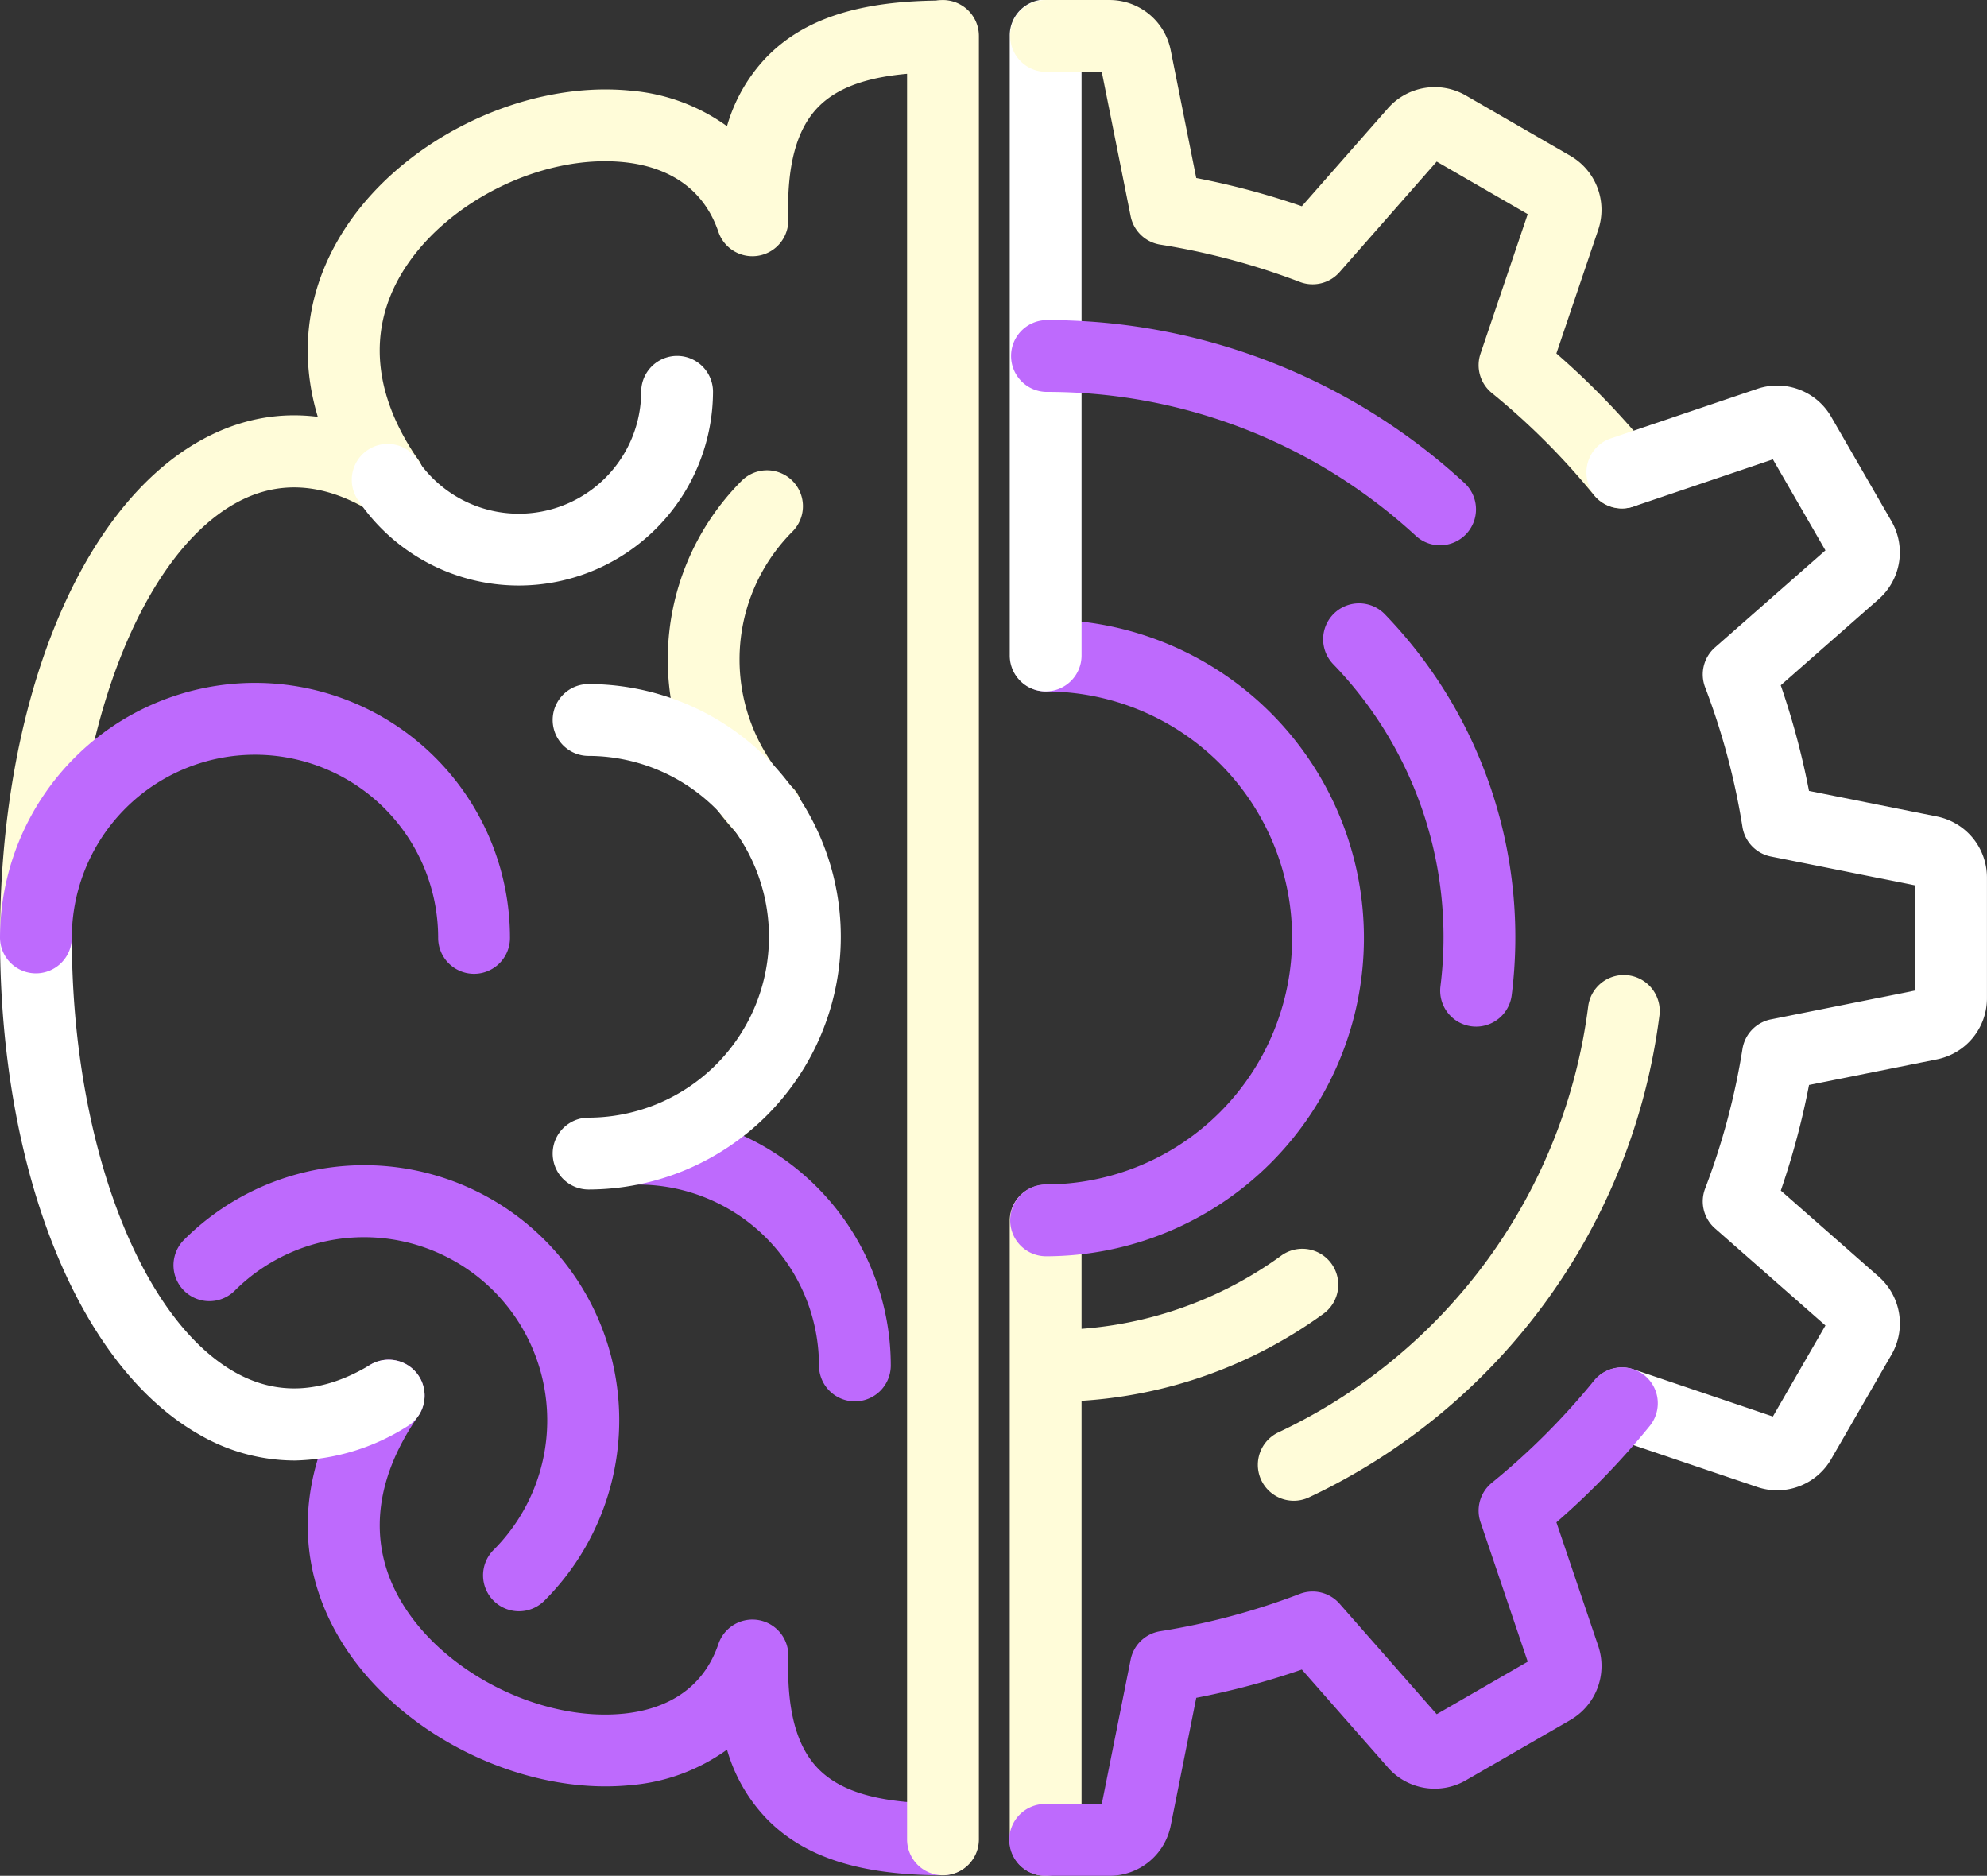 <svg xmlns="http://www.w3.org/2000/svg" width="331.592" height="312.992" viewBox="0 0 331.592 312.992"><rect x="0" y="0" width="331.592" height="312.992" fill="#333333" stroke="none"/><g id="celebro" transform="translate(-475.551 -1311.582)"><path id="Path_11044" data-name="Path 11044" d="M462.914,526.155c-13.837,0-23.2-3.011-29.465-9.476a27.626,27.626,0,0,1-6.575-11.491A31.944,31.944,0,0,1,410.93,511.1c-18.406,1.885-39.364-8.646-48.74-24.51-8.044-13.61-6.874-29.2,3.294-43.884a5.993,5.993,0,0,1,9.855,6.823c-7.458,10.772-8.437,21.478-2.831,30.963,7.031,11.9,23.375,20.109,37.2,18.684,5.563-.571,12.808-3.052,15.738-11.63a5.992,5.992,0,0,1,11.66,2.125c-.278,8.833,1.342,14.938,4.952,18.663,3.855,3.979,10.483,5.832,20.858,5.832a5.993,5.993,0,0,1,0,11.985" transform="translate(170.002 1098.33)" fill="#be6afd"></path><rect id="Rectangle_18316" data-name="Rectangle 18316" width="112.002" height="86.029" transform="translate(526.906 1441.775)" fill="none"></rect><path id="Path_11045" data-name="Path 11045" d="M488.073,469.11a5.992,5.992,0,0,1-5.993-5.993V162.288a5.993,5.993,0,1,1,11.985,0V463.117a5.992,5.992,0,0,1-5.993,5.993" transform="translate(144.844 1155.376)" fill="#fffcd9"></path><rect id="Rectangle_18317" data-name="Rectangle 18317" width="11.985" height="312.815" transform="translate(626.924 1311.671)" fill="none"></rect><path id="Path_11046" data-name="Path 11046" d="M370.417,242.322a5.986,5.986,0,0,1-4.932-2.582c-10.168-14.688-11.339-30.272-3.3-43.881,9.375-15.864,30.33-26.4,48.741-24.511a31.944,31.944,0,0,1,15.944,5.914,27.617,27.617,0,0,1,6.574-11.491c6.265-6.466,15.628-9.477,29.466-9.477a5.993,5.993,0,0,1,0,11.985c-10.375,0-17,1.854-20.859,5.832-3.61,3.726-5.23,9.83-4.951,18.662a5.992,5.992,0,0,1-11.66,2.126c-2.929-8.577-10.175-11.058-15.737-11.629-13.833-1.425-30.168,6.788-37.2,18.686-5.605,9.484-4.626,20.19,2.832,30.962a5.993,5.993,0,0,1-4.922,9.4" transform="translate(170.002 1155.376)" fill="#fffcd9"></path><rect id="Rectangle_18318" data-name="Rectangle 18318" width="112.002" height="86.027" transform="translate(526.906 1311.671)" fill="none"></rect><path id="Path_11047" data-name="Path 11047" d="M298.625,336.1a5.992,5.992,0,0,1-5.993-5.993c0-38.94,13.073-71.482,33.3-82.9,10.926-6.169,22.909-5.685,34.653,1.4a5.993,5.993,0,0,1-6.192,10.263c-7.936-4.788-15.53-5.2-22.57-1.226-16.022,9.046-27.211,38.845-27.211,72.468a5.992,5.992,0,0,1-5.993,5.993" transform="translate(182.919 1137.967)" fill="#fffcd9"></path><rect id="Rectangle_18319" data-name="Rectangle 18319" width="70.855" height="93.192" transform="translate(475.551 1380.879)" fill="none"></rect><path id="Path_11048" data-name="Path 11048" d="M341.715,437.736a31.789,31.789,0,0,1-15.78-4.3c-20.231-11.423-33.3-43.963-33.3-82.9a5.993,5.993,0,0,1,11.985,0c0,33.621,11.189,63.421,27.211,72.466,7.039,3.976,14.632,3.564,22.571-1.224a5.992,5.992,0,0,1,6.191,10.262,36.453,36.453,0,0,1-18.874,5.7" transform="translate(182.92 1117.541)" fill="#fff"></path><rect id="Rectangle_18320" data-name="Rectangle 18320" width="70.855" height="93.192" transform="translate(475.551 1462.085)" fill="none"></rect><path id="Path_11049" data-name="Path 11049" d="M509.515,518.885h0a5.992,5.992,0,0,1-5.993-5.993l0-103.382a5.993,5.993,0,0,1,11.985,0l0,103.382a5.993,5.993,0,0,1-5.993,5.993" transform="translate(140.534 1105.688)" fill="#fffcd9"></path><path id="Path_11050" data-name="Path 11050" d="M509.517,391.8a5.993,5.993,0,0,1,0-11.985,41.128,41.128,0,1,0,0-82.256,5.993,5.993,0,0,1,0-11.985,53.113,53.113,0,1,1,0,106.227" transform="translate(140.533 1129.394)" fill="#be6afd"></path><rect id="Rectangle_18322" data-name="Rectangle 18322" width="59.106" height="106.227" transform="translate(644.058 1414.965)" fill="none"></rect><path id="Path_11051" data-name="Path 11051" d="M509.517,271.552a5.992,5.992,0,0,1-5.993-5.993V162.178a5.993,5.993,0,1,1,11.985,0V265.559a5.992,5.992,0,0,1-5.993,5.993" transform="translate(140.533 1155.397)" fill="#fff"></path><rect id="Rectangle_18323" data-name="Rectangle 18323" width="11.985" height="115.367" transform="translate(644.058 1311.582)" fill="none"></rect><path id="Path_11052" data-name="Path 11052" d="M605.682,241.024a5.979,5.979,0,0,1-4.653-2.212,118.038,118.038,0,0,0-17.048-17.049,5.992,5.992,0,0,1-1.894-6.57l7.877-23.278-15.188-8.768L558.57,201.585a5.988,5.988,0,0,1-6.641,1.641A116.64,116.64,0,0,0,528.636,197a6,6,0,0,1-4.936-4.743l-4.817-24.084h-9.367a5.993,5.993,0,0,1,0-11.985h10.692a10.4,10.4,0,0,1,10.168,8.336l4.274,21.366A128.856,128.856,0,0,1,552.27,190.6l14.378-16.357a10.392,10.392,0,0,1,12.978-2.133L597.1,182.2a10.4,10.4,0,0,1,4.639,12.3l-6.991,20.659a129.954,129.954,0,0,1,15.576,16.088,5.992,5.992,0,0,1-4.645,9.774" transform="translate(140.533 1155.397)" fill="#fffcd9"></path><rect id="Rectangle_18324" data-name="Rectangle 18324" width="108.147" height="84.839" transform="translate(644.058 1311.582)" fill="none"></rect><path id="Path_11053" data-name="Path 11053" d="M655.775,421.03a10.3,10.3,0,0,1-3.286-.538l-24.543-8.3a5.993,5.993,0,0,1,3.842-11.353l23.278,7.878,8.771-15.192-18.436-16.2a5.991,5.991,0,0,1-1.642-6.64,116.906,116.906,0,0,0,6.231-23.294,5.992,5.992,0,0,1,4.741-4.934l24.082-4.818V320.092l-24.082-4.817a5.993,5.993,0,0,1-4.742-4.934,116.935,116.935,0,0,0-6.231-23.3,5.992,5.992,0,0,1,1.641-6.639L663.835,264.2l-8.768-15.188-23.281,7.877a5.993,5.993,0,0,1-3.84-11.353l24.532-8.3a10.4,10.4,0,0,1,12.3,4.635l10.092,17.484a10.4,10.4,0,0,1-2.138,12.977l-16.353,14.376a128.955,128.955,0,0,1,4.713,17.618l21.361,4.273a10.4,10.4,0,0,1,8.339,10.169v20.188a10.4,10.4,0,0,1-8.335,10.167L661.1,353.4a129.117,129.117,0,0,1-4.712,17.617L672.74,385.39a10.4,10.4,0,0,1,2.136,12.978l-10.092,17.48a10.419,10.419,0,0,1-9.009,5.182" transform="translate(116.345 1139.218)" fill="#fff"></path><rect id="Rectangle_18325" data-name="Rectangle 18325" width="66.926" height="184.339" transform="translate(740.218 1375.908)" fill="none"></rect><path id="Path_11054" data-name="Path 11054" d="M520.206,526.565H509.515a5.993,5.993,0,1,1,0-11.985h9.368l4.816-24.086a5.99,5.99,0,0,1,4.939-4.743,116.291,116.291,0,0,0,23.288-6.228,5.989,5.989,0,0,1,6.641,1.641L574.774,499.6l15.19-8.767-7.879-23.279a5.992,5.992,0,0,1,1.895-6.569,118.079,118.079,0,0,0,17.049-17.048,5.993,5.993,0,1,1,9.3,7.563,130.059,130.059,0,0,1-15.577,16.086l6.991,20.657a10.409,10.409,0,0,1-4.634,12.306l-17.488,10.093a10.39,10.39,0,0,1-12.977-2.14l-14.374-16.353a128.367,128.367,0,0,1-17.619,4.712l-4.272,21.364a10.406,10.406,0,0,1-10.17,8.339" transform="translate(140.534 1098.008)" fill="#be6afd"></path><path id="Path_11065" data-name="Path 11065" d="M0,0H108.148V84.838H0V0Z" transform="translate(644.056 1539.736)" fill="none"></path><path id="Path_11055" data-name="Path 11055" d="M510.769,442.482a5.993,5.993,0,1,1,0-11.985,64.923,64.923,0,0,0,38.307-12.384,5.993,5.993,0,1,1,7.027,9.71,76.848,76.848,0,0,1-45.335,14.66" transform="translate(140.282 1102.983)" fill="#fffcd9"></path><rect id="Rectangle_18327" data-name="Rectangle 18327" width="53.807" height="25.506" transform="translate(645.058 1519.959)" fill="none"></rect><path id="Path_11056" data-name="Path 11056" d="M594.524,352.821a6,6,0,0,1-5.953-6.745,65.564,65.564,0,0,0-17.837-53.67,5.993,5.993,0,1,1,8.614-8.333,77.554,77.554,0,0,1,21.113,63.507,5.994,5.994,0,0,1-5.937,5.242" transform="translate(127.364 1130.062)" fill="#be6afd"></path><rect id="Rectangle_18328" data-name="Rectangle 18328" width="32.021" height="70.575" transform="translate(696.412 1412.308)" fill="none"></rect><path id="Path_11057" data-name="Path 11057" d="M561.334,447.517a5.994,5.994,0,0,1-2.552-11.418,91.247,91.247,0,0,0,51.686-71.056,5.992,5.992,0,1,1,11.892,1.491,103.227,103.227,0,0,1-58.481,80.413,5.966,5.966,0,0,1-2.545.571" transform="translate(130.12 1114.476)" fill="#fffcd9"></path><rect id="Rectangle_18329" data-name="Rectangle 18329" width="67.071" height="87.723" transform="translate(685.456 1474.27)" fill="none"></rect><path id="Path_11058" data-name="Path 11058" d="M575.38,260.6a5.971,5.971,0,0,1-4.053-1.58,90.741,90.741,0,0,0-61.629-24.01,5.993,5.993,0,0,1,0-11.985,102.73,102.73,0,0,1,69.739,27.171,5.992,5.992,0,0,1-4.057,10.4" transform="translate(140.497 1141.965)" fill="#be6afd"></path><rect id="Rectangle_18330" data-name="Rectangle 18330" width="77.669" height="37.576" transform="translate(644.202 1364.987)" fill="none"></rect><path id="Path_11059" data-name="Path 11059" d="M371.746,347.334a5.992,5.992,0,0,1-5.993-5.993,30.568,30.568,0,1,0-61.136,0,5.993,5.993,0,0,1-11.985,0,42.553,42.553,0,1,1,85.106,0,5.992,5.992,0,0,1-5.993,5.993" transform="translate(182.919 1126.737)" fill="#be6afd"></path><rect id="Rectangle_18331" data-name="Rectangle 18331" width="85.106" height="48.547" transform="translate(475.551 1425.524)" fill="none"></rect><path id="Path_11060" data-name="Path 11060" d="M386.511,473.949a5.993,5.993,0,0,1-4.237-10.231,30.567,30.567,0,1,0-43.229-43.228,5.993,5.993,0,0,1-8.474-8.476,42.553,42.553,0,1,1,60.178,60.18,5.976,5.976,0,0,1-4.237,1.755" transform="translate(175.647 1106.48)" fill="#be6afd"></path><rect id="Rectangle_18332" data-name="Rectangle 18332" width="74.4" height="74.377" transform="translate(504.462 1506.053)" fill="none"></rect><path id="Path_11061" data-name="Path 11061" d="M393.99,268.8a32.381,32.381,0,0,1-26.861-14.278,5.993,5.993,0,0,1,9.932-6.71A20.413,20.413,0,0,0,414.4,236.4a5.993,5.993,0,0,1,11.985,0,32.432,32.432,0,0,1-32.4,32.4" transform="translate(168.153 1140.48)" fill="#fff"></path><rect id="Rectangle_18333" data-name="Rectangle 18333" width="60.283" height="38.389" transform="translate(534.256 1370.889)" fill="none"></rect><rect id="Rectangle_18334" data-name="Rectangle 18334" width="48.16" height="84.335" transform="translate(567.704 1425.721)" fill="none"></rect><path id="Path_11063" data-name="Path 11063" d="M448.665,317.535a5.974,5.974,0,0,1-4.238-1.755,42.218,42.218,0,0,1,0-59.632,5.992,5.992,0,0,1,8.474,8.474,30.219,30.219,0,0,0,0,42.683,5.993,5.993,0,0,1-4.238,10.23" transform="translate(154.889 1135.66)" fill="#fffcd9"></path><rect id="Rectangle_18335" data-name="Rectangle 18335" width="22.559" height="63.144" transform="translate(586.987 1390.052)" fill="none"></rect><path id="Path_11064" data-name="Path 11064" d="M460.574,436.713a5.992,5.992,0,0,1-5.993-5.993A30.215,30.215,0,0,0,424.4,400.54a5.993,5.993,0,0,1,0-11.985,42.214,42.214,0,0,1,42.166,42.166,5.992,5.992,0,0,1-5.993,5.993" transform="translate(157.641 1108.695)" fill="#be6afd"></path><rect id="Rectangle_18336" data-name="Rectangle 18336" width="48.16" height="48.159" transform="translate(576.048 1497.249)" fill="none"></rect><path id="Path_11062" data-name="Path 11062" d="M413.957,383.368a5.993,5.993,0,0,1,0-11.985,30.182,30.182,0,1,0,0-60.364,5.993,5.993,0,0,1,0-11.985,42.167,42.167,0,1,1,0,84.335" transform="translate(159.74 1126.688)" fill="#fff"></path></g></svg>
